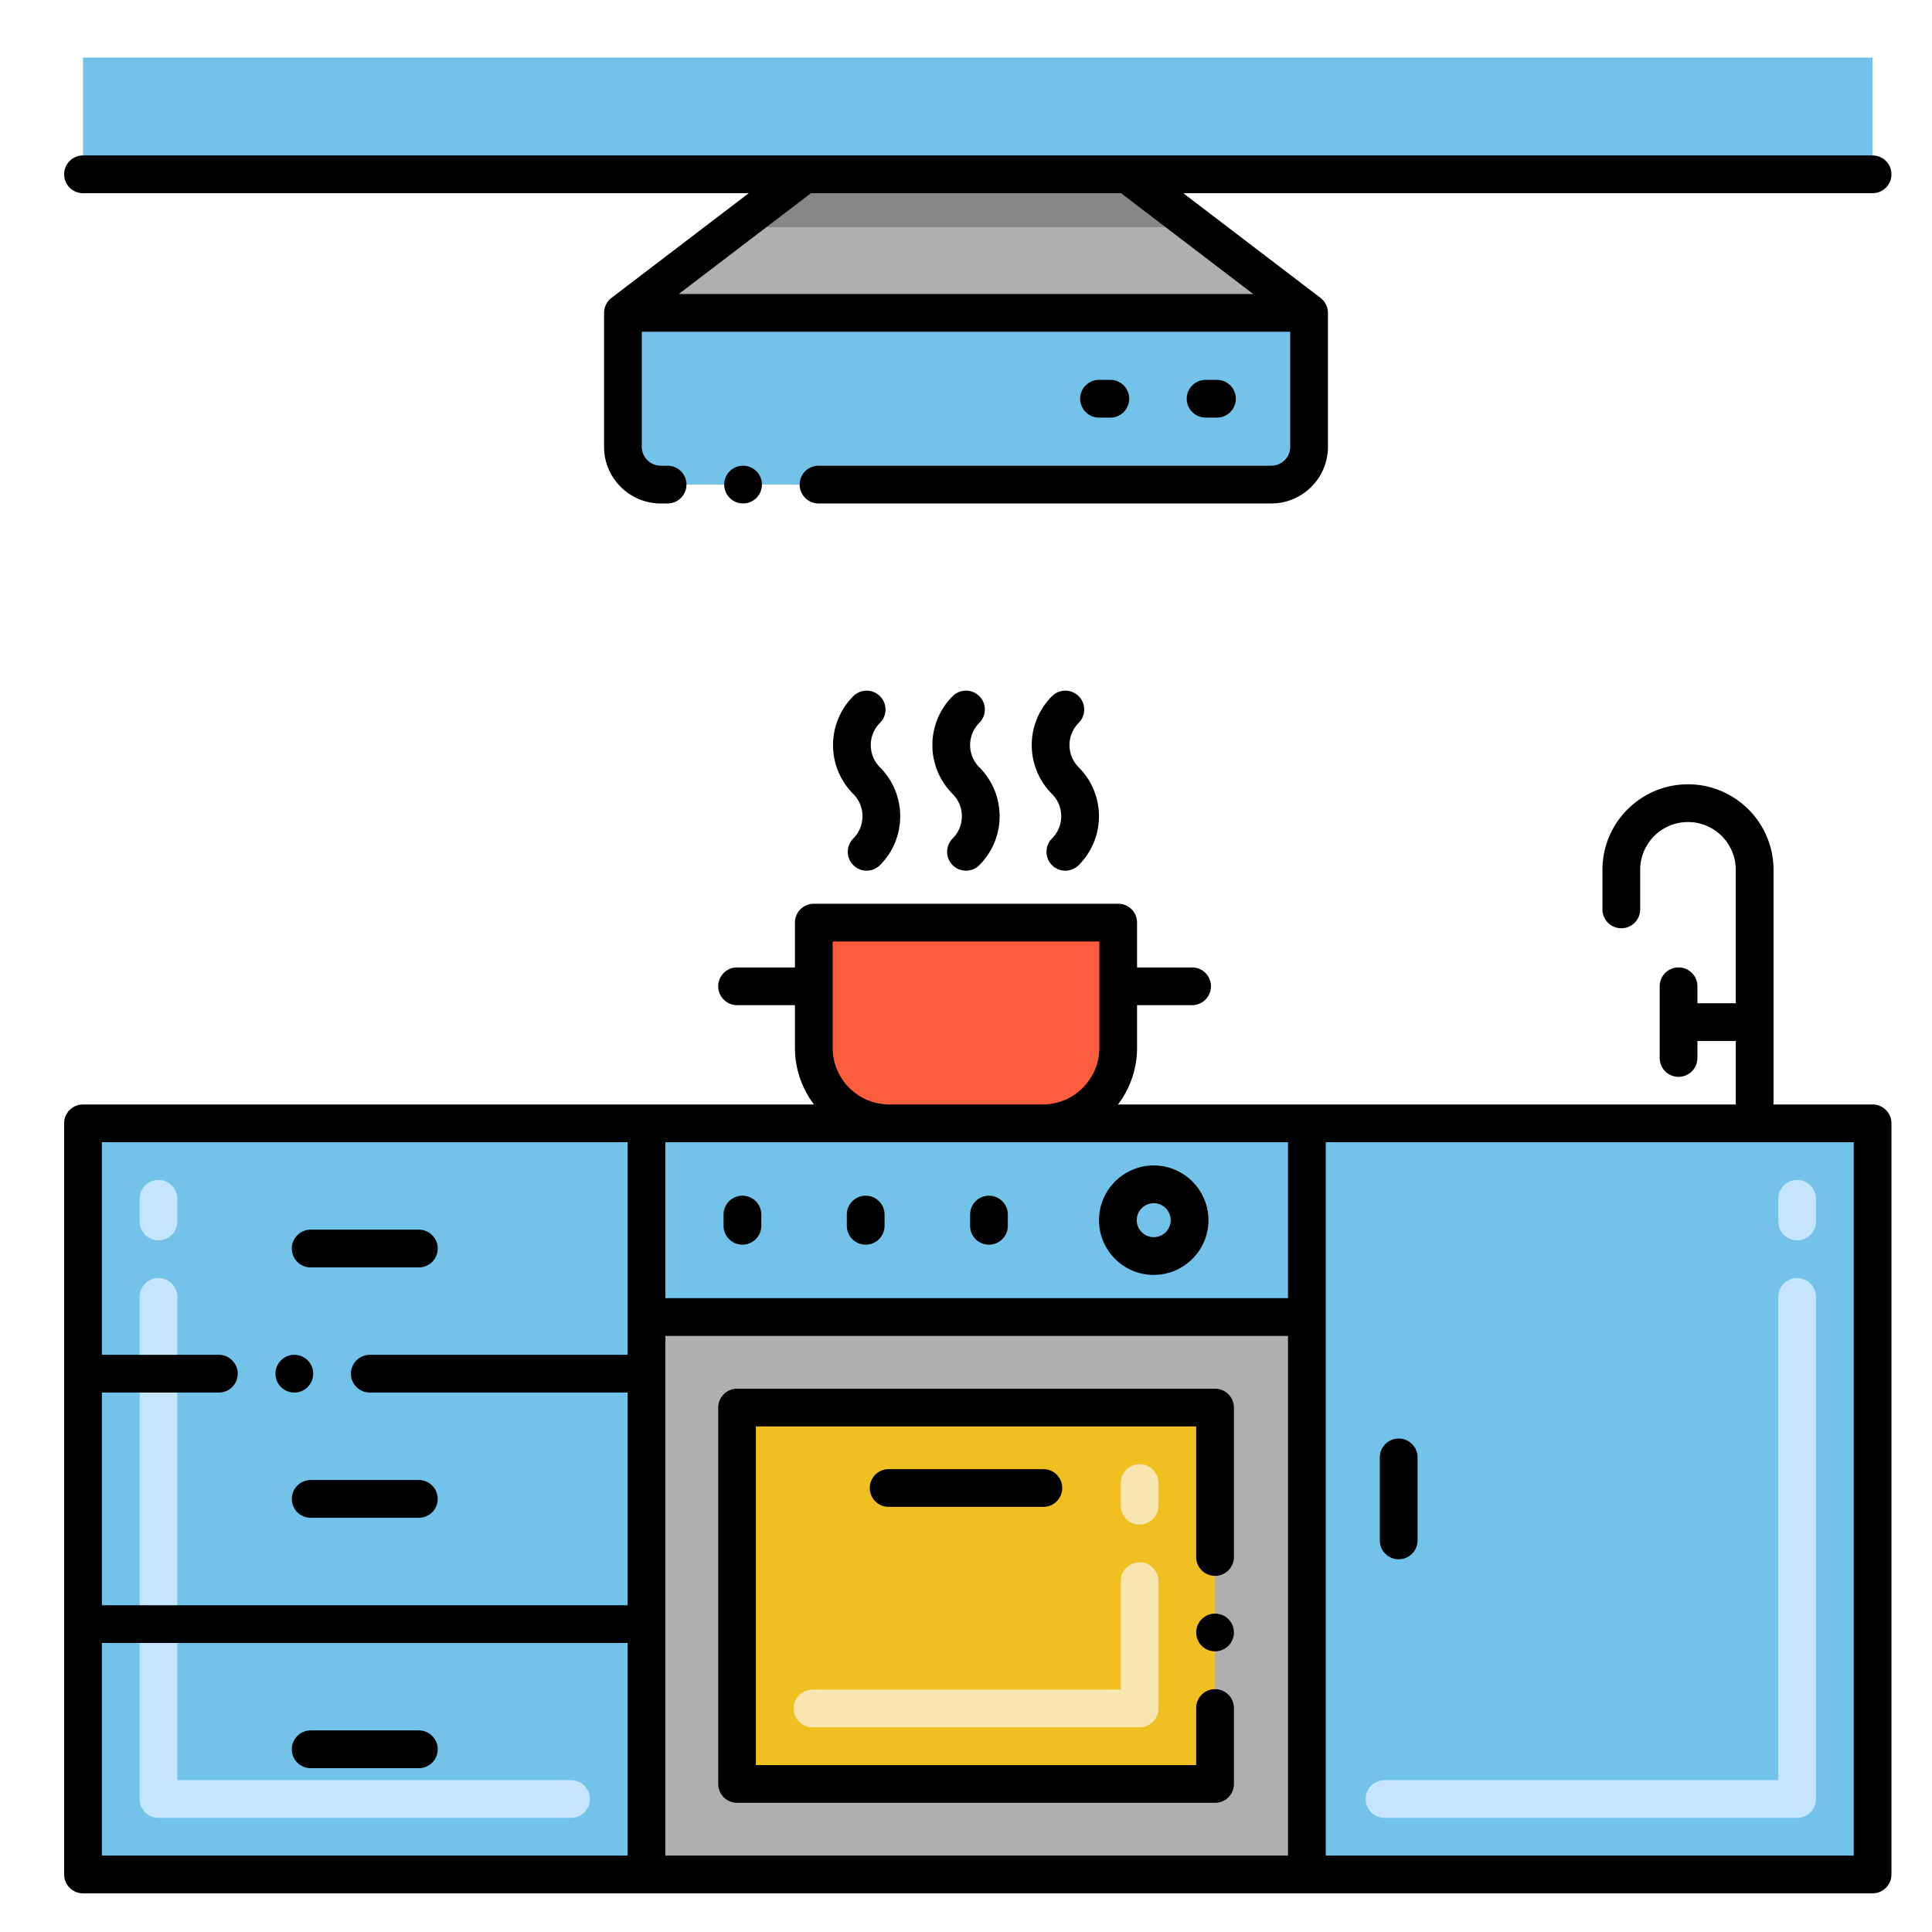 <svg xmlns="http://www.w3.org/2000/svg" version="1.1" xmlns:xlink="http://www.w3.org/1999/xlink" width="512" height="512" x="0" y="0" viewBox="0 0 256 256" style="enable-background:new 0 0 512 512" xml:space="preserve"><g><path fill="#72c2e9" d="M11 148.848h74.667v99.53H11zM85.667 148.848h87.501v99.53H85.667z" opacity="1" data-original="#72c2e9"/><path fill="#afafaf" d="M85.667 174.513h87.501v73.865H85.667z" opacity="1" data-original="#afafaf"/><path fill="#f0c020" d="M161 186.513v49.865H97.667v-49.865z" opacity="1" data-original="#f0c020"/><path fill="#72c2e9" d="M168.46 64.208H87.54a5 5 0 0 1-5-5V41.46h90.921v17.748a5 5 0 0 1-5.001 5z" opacity="1" data-original="#72c2e9"/><path fill="#afafaf" d="M173.46 41.459H82.54l14.89-11.36 9.18-7h42.78l9.18 7z" opacity="1" data-original="#afafaf"/><path fill="#878787" d="M158.57 30.099H97.43l9.18-7h42.78z" opacity="1" data-original="#878787"/><path fill="#72c2e9" d="M11 7.622h237.127v15.477H11zM173.167 148.848h74.96v99.53h-74.96z" opacity="1" data-original="#72c2e9"/><path fill="#fc5d3d" d="M138.167 148.848h-20.333c-5.523 0-10-4.477-10-10V122.25h40.333v16.598c0 5.522-4.477 10-10 10z" opacity="1" data-original="#fc5d3d"/><path fill="#c5e5fe" d="M75.667 240.878H21a2.5 2.5 0 0 1-2.5-2.5v-66.53a2.5 2.5 0 1 1 5 0v64.03h52.167a2.5 2.5 0 1 1 0 5zM21 164.348a2.5 2.5 0 0 1-2.5-2.5v-3a2.5 2.5 0 1 1 5 0v3a2.5 2.5 0 0 1-2.5 2.5z" opacity="1" data-original="#c5e5fe"/><path fill="#f8e5b0" d="M151 228.878h-43.333a2.5 2.5 0 1 1 0-5H148.5v-14.365a2.5 2.5 0 1 1 5 0v16.865a2.5 2.5 0 0 1-2.5 2.5zm0-26.865a2.5 2.5 0 0 1-2.5-2.5v-3a2.5 2.5 0 1 1 5 0v3a2.5 2.5 0 0 1-2.5 2.5z" opacity="1" data-original="#f8e5b0"/><path fill="#c5e5fe" d="M238.127 240.878H183.46a2.5 2.5 0 1 1 0-5h52.167v-64.03a2.5 2.5 0 1 1 5 0v66.53a2.5 2.5 0 0 1-2.5 2.5zm0-76.53a2.5 2.5 0 0 1-2.5-2.5v-3a2.5 2.5 0 1 1 5 0v3a2.5 2.5 0 0 1-2.5 2.5z" opacity="1" data-original="#c5e5fe"/><path d="M98.375 158.437a2.5 2.5 0 0 0-2.5 2.5v1.487a2.5 2.5 0 1 0 5 0v-1.487a2.5 2.5 0 0 0-2.5-2.5zM114.708 158.437a2.5 2.5 0 0 0-2.5 2.5v1.487a2.5 2.5 0 1 0 5 0v-1.487a2.5 2.5 0 0 0-2.5-2.5zM131.042 158.437a2.5 2.5 0 0 0-2.5 2.5v1.487a2.5 2.5 0 1 0 5 0v-1.487a2.5 2.5 0 0 0-2.5-2.5zM152.875 168.931c3.998 0 7.25-3.252 7.25-7.25s-3.252-7.25-7.25-7.25-7.25 3.252-7.25 7.25 3.252 7.25 7.25 7.25zm0-9.5c1.24 0 2.25 1.01 2.25 2.25s-1.01 2.25-2.25 2.25-2.25-1.01-2.25-2.25 1.01-2.25 2.25-2.25zM117.75 194.667a2.5 2.5 0 1 0 0 5h20.5a2.5 2.5 0 1 0 0-5zM41.167 167.937H55.5a2.5 2.5 0 1 0 0-5H41.167a2.5 2.5 0 1 0 0 5zM38.667 198.613a2.5 2.5 0 0 0 2.5 2.5H55.5a2.5 2.5 0 1 0 0-5H41.167a2.5 2.5 0 0 0-2.5 2.5zM55.5 229.29H41.167a2.5 2.5 0 1 0 0 5H55.5a2.5 2.5 0 1 0 0-5zM185.333 190.613a2.5 2.5 0 0 0-2.5 2.5v11a2.5 2.5 0 1 0 5 0v-11a2.5 2.5 0 0 0-2.5-2.5zM161.25 55.334a2.5 2.5 0 1 0 0-5h-1.5a2.5 2.5 0 1 0 0 5zM147.125 55.334a2.5 2.5 0 1 0 0-5h-1.5a2.5 2.5 0 1 0 0 5zM113.067 114.636a2.498 2.498 0 0 0 3.535 0c3.573-3.573 3.573-9.388 0-12.963a4.162 4.162 0 0 1 0-5.889 2.5 2.5 0 1 0-3.535-3.537 9.162 9.162 0 0 0-.001 12.962 4.17 4.17 0 0 1 .001 5.892 2.5 2.5 0 0 0 0 3.535zM126.231 114.636a2.5 2.5 0 0 0 3.536.001 9.16 9.16 0 0 0 0-12.964 4.16 4.16 0 0 1 0-5.889 2.5 2.5 0 1 0-3.535-3.537 9.158 9.158 0 0 0 0 12.962 4.162 4.162 0 0 1 0 5.891 2.502 2.502 0 0 0-.001 3.536zM139.396 114.636a2.5 2.5 0 0 0 3.536.001 9.161 9.161 0 0 0 0-12.963 4.17 4.17 0 0 1 0-5.891 2.499 2.499 0 1 0-3.535-3.535 9.159 9.159 0 0 0 0 12.961 4.163 4.163 0 0 1 0 5.891 2.502 2.502 0 0 0-.001 3.536z" fill="#000000" opacity="1" data-original="#000000"/><circle cx="39" cy="182.02" r="2.5" fill="#000000" opacity="1" data-original="#000000"/><path d="M8.5 248.378a2.5 2.5 0 0 0 2.5 2.5h237.127a2.5 2.5 0 0 0 2.5-2.5v-99.53a2.5 2.5 0 0 0-2.5-2.5H235v-31.091c0-6.249-5.084-11.333-11.333-11.333-6.25 0-11.334 5.084-11.334 11.333v5.243a2.5 2.5 0 1 0 5 0v-5.243c0-3.492 2.842-6.333 6.334-6.333s6.333 2.841 6.333 6.333v17.681h-5.083v-2.25a2.5 2.5 0 1 0-5 0v9.5a2.5 2.5 0 1 0 5 0v-2.25H230v8.41h-81.857a12.419 12.419 0 0 0 2.524-7.5v-5.66h7.291a2.5 2.5 0 1 0 0-5h-7.291v-5.938a2.5 2.5 0 0 0-2.5-2.5h-40.334a2.5 2.5 0 0 0-2.5 2.5v5.938h-7.666a2.5 2.5 0 1 0 0 5h7.666v5.66c0 2.815.947 5.408 2.524 7.5H11a2.5 2.5 0 0 0-2.5 2.5zm5-30.677h69.667v28.177H13.5zm74.667-40.688h82.5v68.865h-82.5v-68.865zm157.46 68.865h-69.96v-94.53h69.96zm-74.96-73.865h-82.5v-20.665h82.5zm-60.334-33.165V124.75h35.334v14.098c0 4.136-3.364 7.5-7.5 7.5h-20.334c-4.136 0-7.5-3.365-7.5-7.5zm-27.166 12.5v28.172H49c-1.38 0-2.5 1.13-2.5 2.5a2.5 2.5 0 0 0 2.5 2.5h34.167v28.182H13.5V184.52H29a2.5 2.5 0 0 0 2.5-2.5c0-1.37-1.12-2.5-2.5-2.5H13.5v-28.172z" fill="#000000" opacity="1" data-original="#000000"/><circle cx="161" cy="216.31" r="2.5" fill="#000000" opacity="1" data-original="#000000"/><path d="M161 184.01H97.67a2.505 2.505 0 0 0-2.5 2.5v49.87c0 1.348 1.08 2.5 2.5 2.5H161c1.423 0 2.5-1.157 2.5-2.5v-10.07c0-1.37-1.12-2.49-2.5-2.49s-2.5 1.12-2.5 2.49v7.57h-58.34v-44.87h58.34v17.3a2.5 2.5 0 0 0 5 0v-19.8c0-1.351-1.096-2.5-2.5-2.5z" fill="#000000" opacity="1" data-original="#000000"/><circle cx="98.46" cy="64.21" r="2.5" fill="#000000" opacity="1" data-original="#000000"/><path d="M8.5 23.099a2.5 2.5 0 0 0 2.5 2.5h88.211L81.023 39.472a2.542 2.542 0 0 0-.983 1.988v17.75c0 4.13 3.37 7.5 7.5 7.5h.92a2.5 2.5 0 0 0 2.5-2.5c0-1.37-1.11-2.49-2.49-2.5h-.93a2.514 2.514 0 0 1-2.5-2.5V43.96h85.92v15.25c0 1.37-1.12 2.49-2.5 2.5h-60a2.5 2.5 0 0 0 0 5h60c4.13 0 7.5-3.37 7.5-7.5V41.46a2.53 2.53 0 0 0-.983-1.988L156.79 25.599h91.338a2.5 2.5 0 1 0 0-5H11.001a2.5 2.5 0 0 0-2.501 2.5zm140.045 2.5 17.517 13.36H89.938l17.517-13.36z" fill="#000000" opacity="1" data-original="#000000"/></g></svg>
